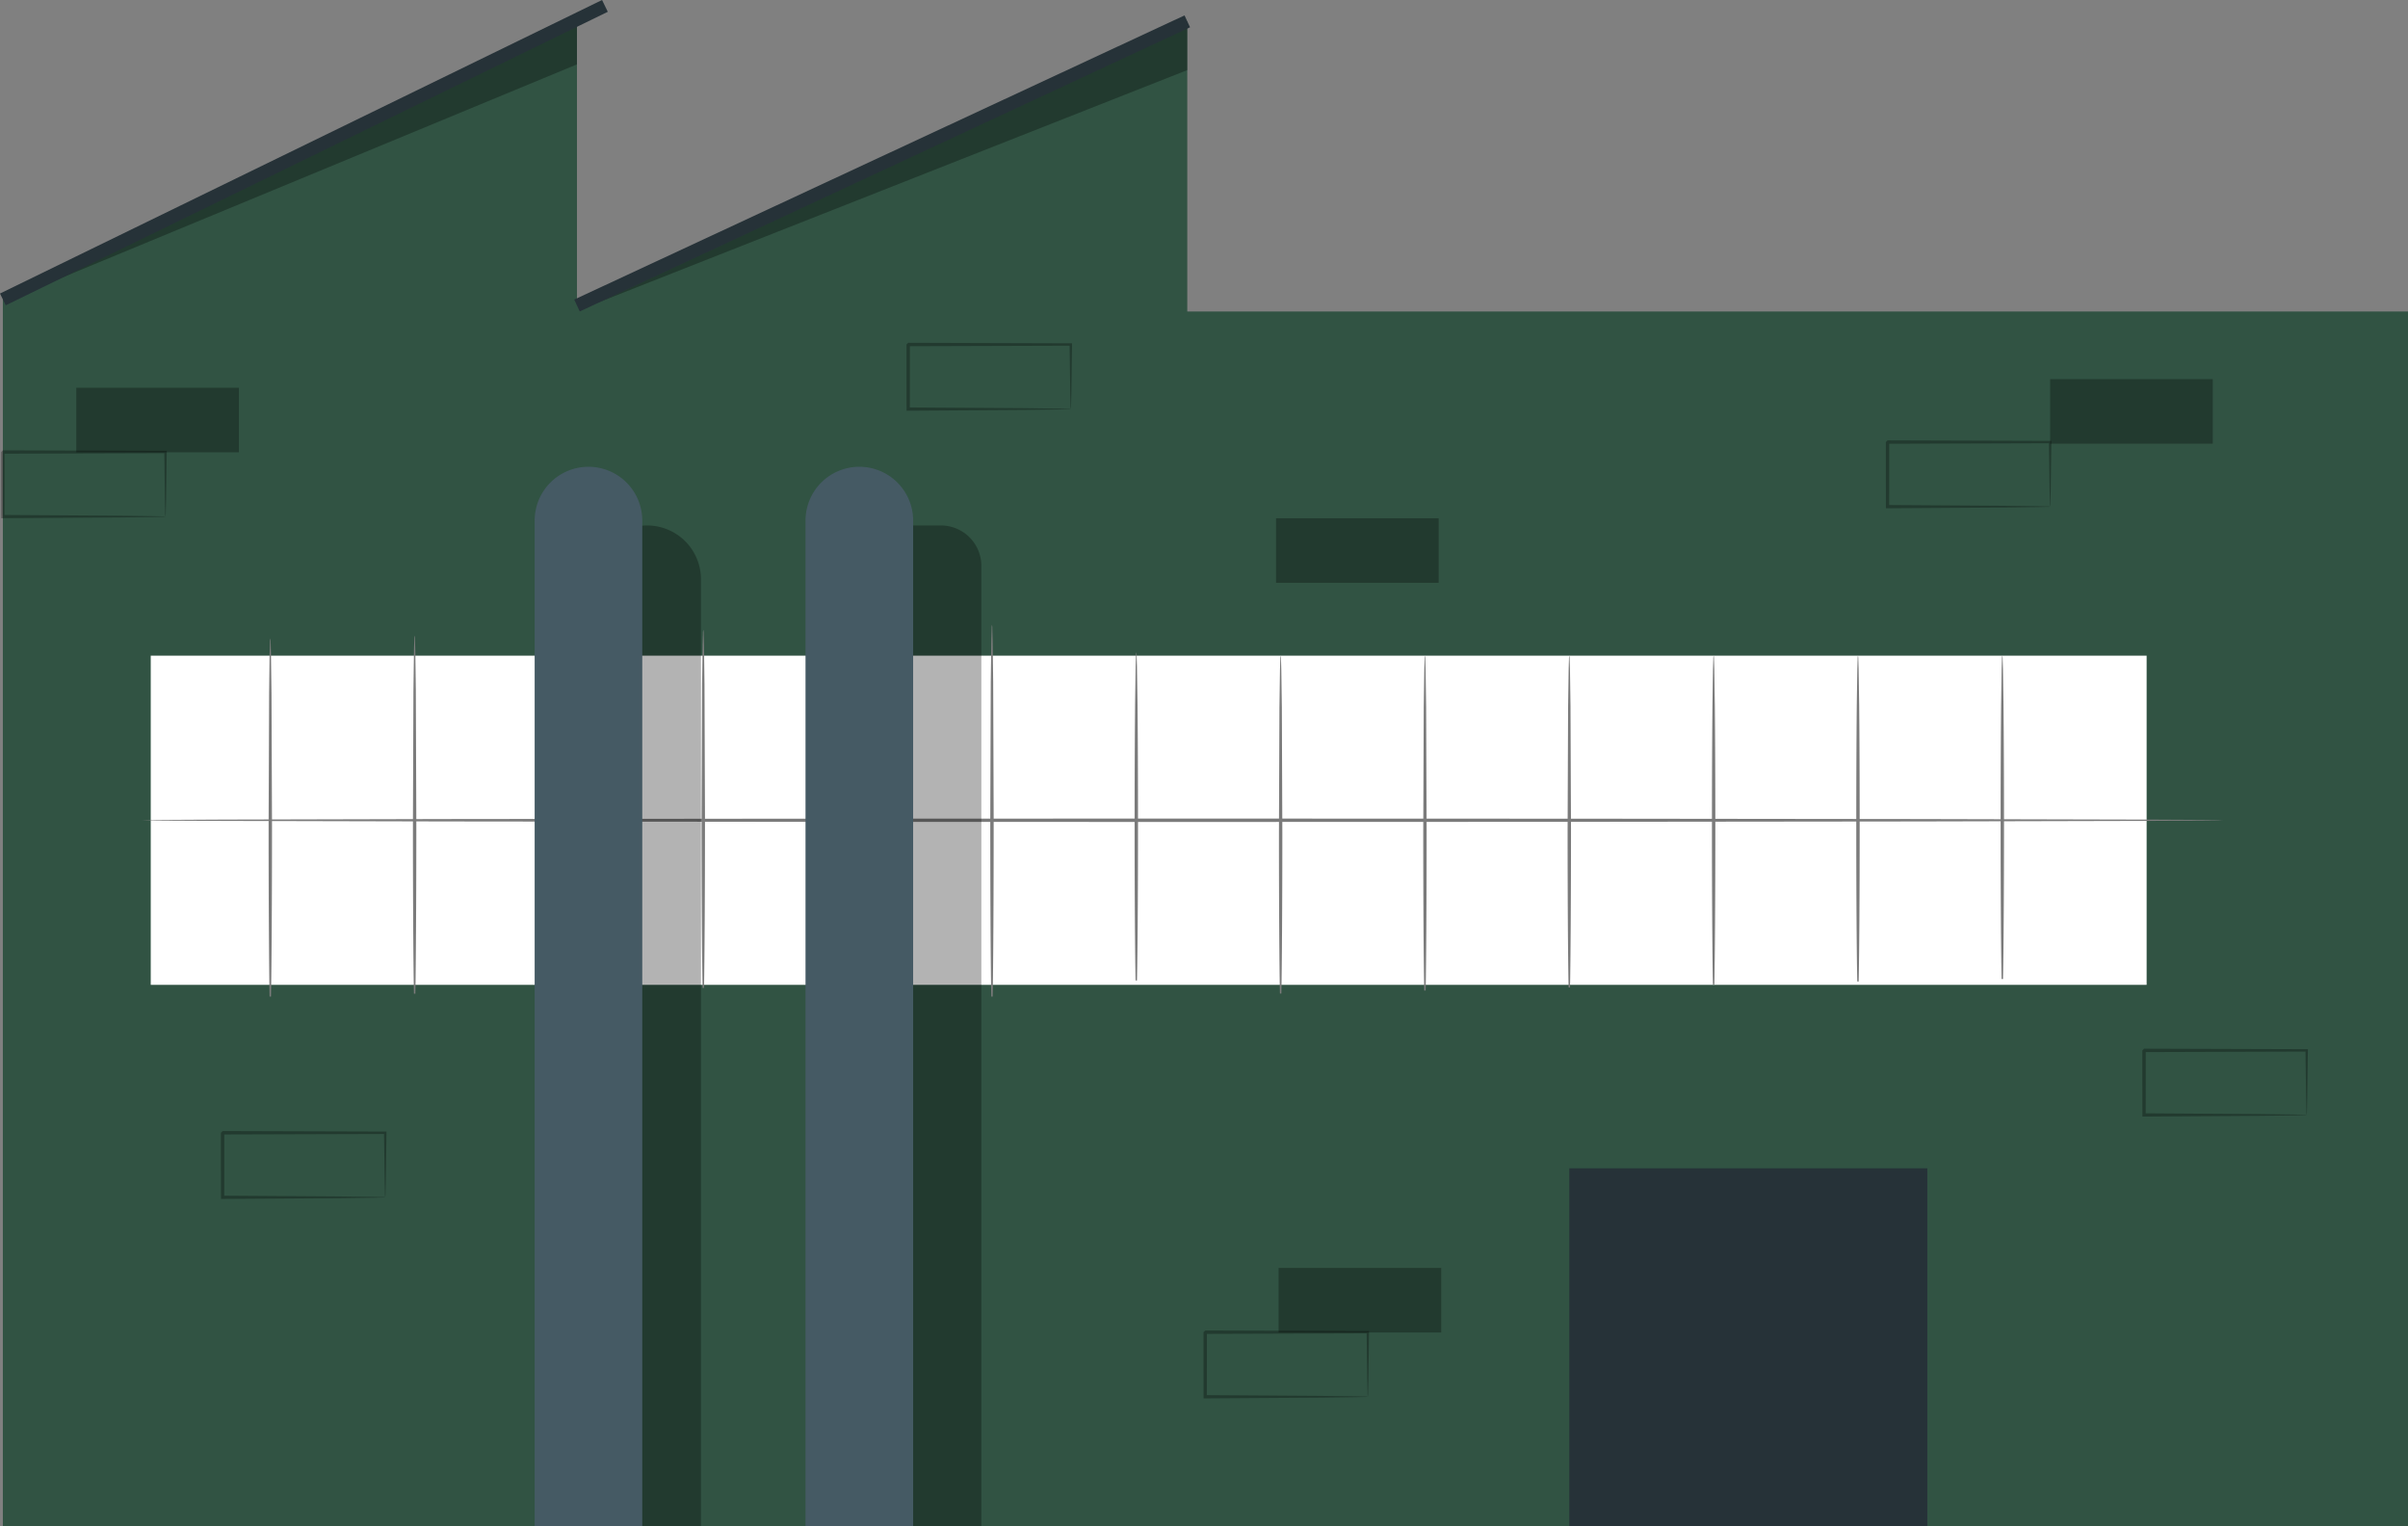 <svg xmlns="http://www.w3.org/2000/svg" width="489.142" height="310" viewBox="0 0 489.142 310"><rect x="0" y="0" width="489.142" height="310" fill="#808080" stroke="none"/><defs><style>.a{fill:#315343;}.b{fill:#fff;}.c{fill:#7b7b7b;}.d{fill:#ff725e;}.e{opacity:0.3;}.f{fill:#455a64;}.g{fill:#263238;}</style></defs><g transform="translate(-42.47 -215.675)"><g transform="translate(43.053 220.019)"><path class="a" d="M42.908,524.594V275.4l116.616-56.467v57.694L283.5,218.938v58.922H531.467V524.594Z" transform="translate(-42.908 -218.938)"/></g><g transform="translate(73.09 348.836)"><rect class="b" width="405.43" height="66.854"/></g><g transform="translate(71.34 381.916)"><path class="c" d="M486.839,340.907c0,.192-94.629.346-211.331.346-116.743,0-211.351-.154-211.351-.346s94.607-.347,211.351-.347C392.21,340.56,486.839,340.716,486.839,340.907Z" transform="translate(-64.158 -340.56)"/></g><g transform="translate(97.029 345.336)"><path class="c" d="M83.8,382.4a3.887,3.887,0,0,1,.073.877l.069,2.543H83.66c-.121-5.9-.2-19.207-.2-34.658.039-10.475.075-19.951.1-26.928.045-3.374.083-6.138.11-8.16l.064-2.218a3.267,3.267,0,0,1,.071-.775,3.326,3.326,0,0,1,.069.775l.065,2.218c.028,2.021.065,4.785.11,8.16.027,6.977.063,16.453.1,26.928,0,15.451-.084,28.754-.2,34.658H83.66l.068-2.543A3.92,3.92,0,0,1,83.8,382.4Z" transform="translate(-83.456 -313.08)"/></g><g transform="translate(126.347 344.749)"><path class="c" d="M105.827,381.957a3.921,3.921,0,0,1,.075.877c.017.656.04,1.5.068,2.542h-.285c-.12-5.9-.2-19.207-.2-34.658.039-10.475.075-19.951.1-26.928.045-3.374.083-6.138.11-8.16.027-.9.048-1.635.065-2.219a3.32,3.32,0,0,1,.069-.773,3.26,3.26,0,0,1,.071.773c.016.584.039,1.318.064,2.219.028,2.022.065,4.785.11,8.16.027,6.977.063,16.453.1,26.928,0,15.451-.083,28.754-.2,34.658h-.285c.028-1.046.051-1.886.069-2.542A3.885,3.885,0,0,1,105.827,381.957Z" transform="translate(-105.481 -312.639)"/></g><g transform="translate(155.666 348.152)"><g transform="translate(0)"><path class="d" d="M127.852,380.711a3.516,3.516,0,0,1,.075.829c.017.627.04,1.42.068,2.4h-.285c-.12-5.58-.2-18.153-.2-32.757.04-9.894.076-18.848.1-25.45.045-3.181.083-5.792.11-7.713.027-.847.048-1.539.065-2.1a2.959,2.959,0,0,1,.069-.731,2.907,2.907,0,0,1,.071.731c.017.558.039,1.25.065,2.1.027,1.921.064,4.531.109,7.713.027,6.6.063,15.556.1,25.45,0,14.6-.084,27.177-.2,32.757h-.285c.028-.982.051-1.776.069-2.4A3.577,3.577,0,0,1,127.852,380.711Z" transform="translate(-127.506 -315.196)"/></g></g><g transform="translate(184.984 343.575)"><path class="c" d="M149.878,381.075a3.988,3.988,0,0,1,.073.877c.017.656.04,1.5.069,2.542h-.285c-.121-5.9-.2-19.207-.2-34.658.04-10.475.076-19.951.1-26.928.045-3.374.083-6.138.109-8.16.027-.9.048-1.635.065-2.219a3.261,3.261,0,0,1,.071-.773,3.32,3.32,0,0,1,.069.773c.017.584.039,1.318.065,2.219.027,2.022.064,4.785.11,8.16.027,6.977.061,16.453.1,26.928,0,15.451-.084,28.754-.2,34.658h-.285c.028-1.046.051-1.886.068-2.542A3.921,3.921,0,0,1,149.878,381.075Z" transform="translate(-149.531 -311.757)"/></g><g transform="translate(214.303 348.152)"><g transform="translate(0)"><path class="d" d="M171.9,379.593a3.45,3.45,0,0,1,.073.815c.019.618.041,1.4.069,2.361h-.285c-.121-5.484-.205-17.843-.205-32.2.04-9.725.076-18.524.1-25.016.045-3.126.083-5.691.109-7.581.027-.831.048-1.512.065-2.061a2.816,2.816,0,0,1,.071-.719,2.865,2.865,0,0,1,.069.719c.017.548.039,1.23.065,2.061.028,1.89.065,4.455.111,7.581.027,6.492.063,15.291.1,25.016,0,14.354-.084,26.712-.2,32.2h-.285c.028-.965.051-1.744.068-2.361A3.393,3.393,0,0,1,171.9,379.593Z" transform="translate(-171.556 -315.196)"/></g></g><g transform="translate(243.623 342.558)"><path class="c" d="M193.928,382.959a4.225,4.225,0,0,1,.075.91c.017.678.04,1.549.068,2.64h-.285c-.12-6.129-.2-19.941-.2-35.981.039-10.878.075-20.721.1-27.957.045-3.508.083-6.379.11-8.471.027-.938.048-1.7.065-2.3a3.567,3.567,0,0,1,.069-.8,3.5,3.5,0,0,1,.071.8c.016.6.037,1.363.064,2.3.028,2.093.065,4.964.11,8.471.027,7.236.063,17.079.1,27.957,0,16.04-.084,29.852-.2,35.981h-.285c.028-1.09.051-1.962.068-2.64A4.226,4.226,0,0,1,193.928,382.959Z" transform="translate(-193.582 -310.993)"/></g><g transform="translate(272.941 348.152)"><path class="c" d="M215.953,378.712a3.318,3.318,0,0,1,.075.8c.017.611.04,1.379.068,2.33h-.285c-.12-5.41-.2-17.6-.2-31.757,0-9.636.039-18.359.1-24.674.045-3.08.083-5.609.111-7.476.027-.819.048-1.49.065-2.034a2.781,2.781,0,0,1,.069-.708,2.734,2.734,0,0,1,.071.708c.017.543.039,1.215.065,2.034.027,1.866.064,4.4.109,7.476.064,6.315.1,15.038.1,24.674,0,14.158-.084,26.347-.205,31.757h-.285c.028-.951.051-1.719.069-2.33A3.373,3.373,0,0,1,215.953,378.712Z" transform="translate(-215.607 -315.196)"/></g><g transform="translate(302.26 348.837)"><path class="c" d="M237.978,381.112a3.4,3.4,0,0,1,.075.827c.017.626.04,1.418.069,2.4h-.285c-.121-5.57-.2-18.122-.2-32.7.04-9.877.076-18.814.1-25.406.047-3.176.084-5.783.11-7.7.027-.845.048-1.536.065-2.093a2.887,2.887,0,0,1,.071-.729,2.941,2.941,0,0,1,.069.729c.017.556.039,1.247.065,2.093.027,1.917.064,4.523.11,7.7.025,6.592.061,15.529.1,25.406,0,14.577-.084,27.13-.2,32.7h-.285c.028-.981.051-1.773.068-2.4A3.545,3.545,0,0,1,237.978,381.112Z" transform="translate(-237.632 -315.71)"/></g><g transform="translate(331.578 348.837)"><path class="c" d="M260,380.526a3.488,3.488,0,0,1,.073.82c.019.622.041,1.406.069,2.376h-.285c-.121-5.519-.2-17.959-.2-32.405.04-9.789.076-18.645.1-25.18.045-3.146.083-5.728.109-7.63.027-.836.048-1.522.065-2.074a2.846,2.846,0,0,1,.071-.723,2.9,2.9,0,0,1,.069.723c.017.552.039,1.238.065,2.074.028,1.9.065,4.485.11,7.63.027,6.535.061,15.391.1,25.18,0,14.447-.084,26.887-.2,32.405h-.285c.028-.97.051-1.754.068-2.376A3.43,3.43,0,0,1,260,380.526Z" transform="translate(-259.657 -315.71)"/></g><g transform="translate(360.898 348.837)"><path class="c" d="M282.029,379.941a3.385,3.385,0,0,1,.075.813c.017.616.04,1.394.068,2.355h-.285c-.12-5.47-.2-17.8-.2-32.114.039-9.7.075-18.475.1-24.951.045-3.118.083-5.676.111-7.562.025-.828.047-1.507.065-2.055a2.767,2.767,0,0,1,.069-.716,2.764,2.764,0,0,1,.069.716c.019.548.04,1.227.065,2.055.028,1.886.065,4.445.111,7.562.027,6.476.063,15.252.1,24.951,0,14.316-.084,26.644-.2,32.114h-.285c.028-.961.051-1.738.068-2.355A3.39,3.39,0,0,1,282.029,379.941Z" transform="translate(-281.683 -315.71)"/></g><g transform="translate(390.217 348.837)"><path class="c" d="M304.054,379.355a3.32,3.32,0,0,1,.075.805l.068,2.335h-.285c-.12-5.42-.2-17.635-.2-31.821,0-9.657.039-18.4.1-24.725.045-3.087.083-5.623.11-7.493.027-.819.048-1.492.065-2.037a2.793,2.793,0,0,1,.069-.71,2.736,2.736,0,0,1,.071.71c.017.544.039,1.217.065,2.037.027,1.87.064,4.406.109,7.493.063,6.327.1,15.067.1,24.725,0,14.186-.084,26.4-.2,31.821h-.285c.028-.952.051-1.723.069-2.335A3.379,3.379,0,0,1,304.054,379.355Z" transform="translate(-303.708 -315.71)"/></g><g transform="translate(419.535 348.837)"><path class="c" d="M326.079,378.771a3.26,3.26,0,0,1,.075.8c.019.608.04,1.371.068,2.312h-.285c-.12-5.37-.2-17.473-.2-31.528,0-9.567.039-18.229.1-24.5.045-3.058.083-5.568.11-7.424.027-.811.048-1.478.065-2.018a2.813,2.813,0,0,1,.069-.7,2.689,2.689,0,0,1,.071.7c.017.54.039,1.207.065,2.018.028,1.856.064,4.366.11,7.424.063,6.268.1,14.93.1,24.5,0,14.056-.084,26.158-.2,31.528h-.285c.028-.941.051-1.705.069-2.312A3.312,3.312,0,0,1,326.079,378.771Z" transform="translate(-325.733 -315.71)"/></g><g transform="translate(448.854 348.837)"><path class="c" d="M348.105,378.3a3.268,3.268,0,0,1,.073.792c.019.6.041,1.36.069,2.295h-.285c-.121-5.33-.2-17.344-.2-31.3,0-9.5.039-18.093.1-24.315.045-3.034.083-5.527.109-7.369.027-.8.048-1.466.065-2a2.648,2.648,0,0,1,.071-.7,2.7,2.7,0,0,1,.069.7c.017.538.039,1.2.065,2,.028,1.842.065,4.336.11,7.369.063,6.222.1,14.818.1,24.315,0,13.952-.084,25.965-.2,31.3h-.285c.028-.934.051-1.691.068-2.295A3.206,3.206,0,0,1,348.105,378.3Z" transform="translate(-347.758 -315.71)"/></g><g class="e" transform="translate(162.998 322.393)"><path d="M154.874,499.126h-21.86V306.776a10.931,10.931,0,0,1,10.93-10.931h0a10.931,10.931,0,0,1,10.93,10.931Z" transform="translate(-133.014 -295.845)"/></g><g class="e" transform="translate(219.955 322.394)"><path d="M8.211,0H13.65a8.211,8.211,0,0,1,8.211,8.211V203.281a0,0,0,0,1,0,0H0a0,0,0,0,1,0,0V8.211A8.211,8.211,0,0,1,8.211,0Z"/></g><g transform="translate(151.076 310.473)"><path class="f" d="M145.918,502.092h-21.86V297.82a10.93,10.93,0,0,1,10.93-10.93h0a10.93,10.93,0,0,1,10.93,10.93Z" transform="translate(-124.058 -286.89)"/></g><g transform="translate(206.096 310.473)"><path class="f" d="M187.252,502.092H165.391V297.82a10.931,10.931,0,0,1,10.931-10.93h0a10.93,10.93,0,0,1,10.93,10.93Z" transform="translate(-165.391 -286.89)"/></g><g class="e" transform="translate(44.384 220.019)"><path d="M43.908,275.4l115.285-47.73v-8.736Z" transform="translate(-43.908 -218.938)"/></g><g class="e" transform="translate(163.786 221.174)"><path d="M133.606,275.823,253.47,228.542v-8.736Z" transform="translate(-133.606 -219.806)"/></g><g transform="translate(42.47 215.675)"><rect class="g" width="136.053" height="2.662" transform="translate(0 59.614) rotate(-25.987)"/></g><g transform="translate(159.112 218.802)"><rect class="g" width="136.748" height="2.662" transform="translate(0 57.714) rotate(-24.964)"/></g><g class="e" transform="translate(42.701 307.056)"><path d="M76.028,297.855a7.61,7.61,0,0,1-.051-.952l-.06-2.628c-.032-2.324-.077-5.556-.132-9.53l.242.242-33.03.1c-.311.31.419-.422.343-.345v3.405q0,1.687,0,3.332c0,2.192-.008,4.324-.011,6.371L43,297.523l23.583.157,6.906.092,1.869.043a4.485,4.485,0,0,1,.675.041,3.105,3.105,0,0,1-.594.041l-1.8.041c-1.671.024-3.973.055-6.83.093L43,298.187l-.331,0v-.334c0-2.047-.007-4.178-.011-6.371q0-1.643,0-3.332v-3.405c-.076.073.658-.658.349-.347,12.931.041,24.613.077,33.03.105h.245l0,.241-.13,9.676L76.079,297A5.357,5.357,0,0,1,76.028,297.855Z" transform="translate(-42.644 -284.323)"/></g><g class="e" transform="translate(57.967 294.428)"><rect width="33.032" height="13.109"/></g><g class="e" transform="translate(286.93 485.811)"><path d="M259.5,432.141a7.943,7.943,0,0,1-.051-.952c-.016-.67-.035-1.541-.06-2.628-.032-2.324-.076-5.556-.13-9.53l.241.242-33.03.105c-.31.309.419-.423.345-.346v1.709q0,.853,0,1.7l0,3.333c0,2.191-.007,4.322-.011,6.37l-.333-.333,23.583.157,6.906.092,1.87.043a4.7,4.7,0,0,1,.674.041,2.944,2.944,0,0,1-.594.041l-1.8.043-6.83.092-23.808.156-.331,0v-.334c0-2.047-.008-4.178-.011-6.37q0-1.645,0-3.333,0-.843,0-1.7v-1.709c-.076.073.658-.658.349-.347l33.03.105h.245l0,.241c-.055,4.035-.1,7.316-.132,9.676-.024,1.064-.044,1.918-.06,2.574A5.144,5.144,0,0,1,259.5,432.141Z" transform="translate(-226.116 -418.609)"/></g><g class="e" transform="translate(302.196 473.183)"><rect width="33.032" height="13.109"/></g><g class="e" transform="translate(87.334 445.315)"><path d="M109.557,401.719a7.94,7.94,0,0,1-.051-.952c-.016-.669-.036-1.541-.06-2.628-.032-2.324-.077-5.556-.132-9.53l.242.242-33.03.1c-.311.31.419-.422.345-.345v3.405l0,3.333-.011,6.37-.333-.333,23.583.157,6.906.092,1.87.043a4.481,4.481,0,0,1,.674.041,3.1,3.1,0,0,1-.594.041l-1.8.043c-1.671.021-3.973.053-6.83.092l-23.808.156-.331,0v-.334c0-2.047-.008-4.178-.011-6.37l0-3.333v-3.405c-.076.073.658-.658.349-.347l33.03.1h.245l0,.241c-.055,4.035-.1,7.316-.132,9.676-.024,1.064-.044,1.918-.06,2.573A5.36,5.36,0,0,1,109.557,401.719Z" transform="translate(-76.173 -388.187)"/></g><g class="e" transform="translate(226.596 285.22)"><path d="M214.175,281.451a8.246,8.246,0,0,1-.051-.95c-.015-.67-.035-1.543-.06-2.628-.032-2.324-.076-5.556-.13-9.53l.241.241-33.03.105c-.31.31.419-.422.345-.346v3.406q0,1.685,0,3.332c0,2.192-.007,4.322-.011,6.37l-.331-.331,23.581.156,6.906.093,1.87.041a4.958,4.958,0,0,1,.674.041,2.812,2.812,0,0,1-.594.041l-1.8.043-6.83.093-23.808.156-.333,0v-.335c0-2.047-.007-4.177-.011-6.37q0-1.645,0-3.332v-3.406c-.076.075.658-.656.349-.347l33.03.105h.245l0,.241c-.055,4.035-.1,7.316-.132,9.675-.024,1.064-.044,1.918-.06,2.574A5.121,5.121,0,0,1,214.175,281.451Z" transform="translate(-180.791 -267.919)"/></g><g class="e" transform="translate(425.537 305.033)"><path d="M363.626,296.335a8.21,8.21,0,0,1-.051-.95c-.015-.67-.035-1.543-.06-2.628-.032-2.324-.076-5.556-.13-9.53l.241.241-33.03.105c-.31.31.419-.422.345-.346v1.711q0,.851,0,1.7,0,1.685,0,3.332c0,2.192-.007,4.322-.011,6.37l-.331-.331,23.581.156,6.906.093,1.87.041a4.96,4.96,0,0,1,.674.041,2.813,2.813,0,0,1-.594.041l-1.8.043-6.83.093-23.808.156-.333,0v-.335c0-2.047-.007-4.177-.011-6.37q0-1.645,0-3.332,0-.845,0-1.7v-1.711c-.076.075.658-.656.349-.347l33.03.105h.245l0,.241c-.055,4.035-.1,7.316-.132,9.675-.024,1.064-.044,1.918-.06,2.574A5.137,5.137,0,0,1,363.626,296.335Z" transform="translate(-330.242 -282.803)"/></g><g class="e" transform="translate(477.645 428.583)"><path d="M402.772,389.15a7.654,7.654,0,0,1-.052-.952c-.015-.67-.035-1.541-.059-2.628-.032-2.323-.077-5.555-.132-9.53l.242.242-33.03.105c-.311.31.419-.423.343-.346v3.405q0,1.687,0,3.333c0,2.192-.007,4.322-.011,6.37l-.331-.333,23.581.157,6.906.092,1.87.043a4.745,4.745,0,0,1,.675.041,2.856,2.856,0,0,1-.6.041l-1.8.043-6.83.092-23.808.157h-.331v-.334c0-2.047-.007-4.177-.011-6.37q0-1.645,0-3.333v-3.405c-.076.075.658-.658.35-.347l33.03.105h.245l0,.241c-.055,4.036-.1,7.317-.13,9.676-.025,1.064-.045,1.918-.06,2.574A5.562,5.562,0,0,1,402.772,389.15Z" transform="translate(-369.387 -375.618)"/></g><g class="e" transform="translate(301.676 320.929)"><rect width="33.032" height="13.109"/></g><g class="e" transform="translate(458.922 292.676)"><rect width="33.032" height="13.109"/></g><g transform="translate(361.244 452.948)"><rect class="g" width="72.727" height="72.727"/></g></g></svg>